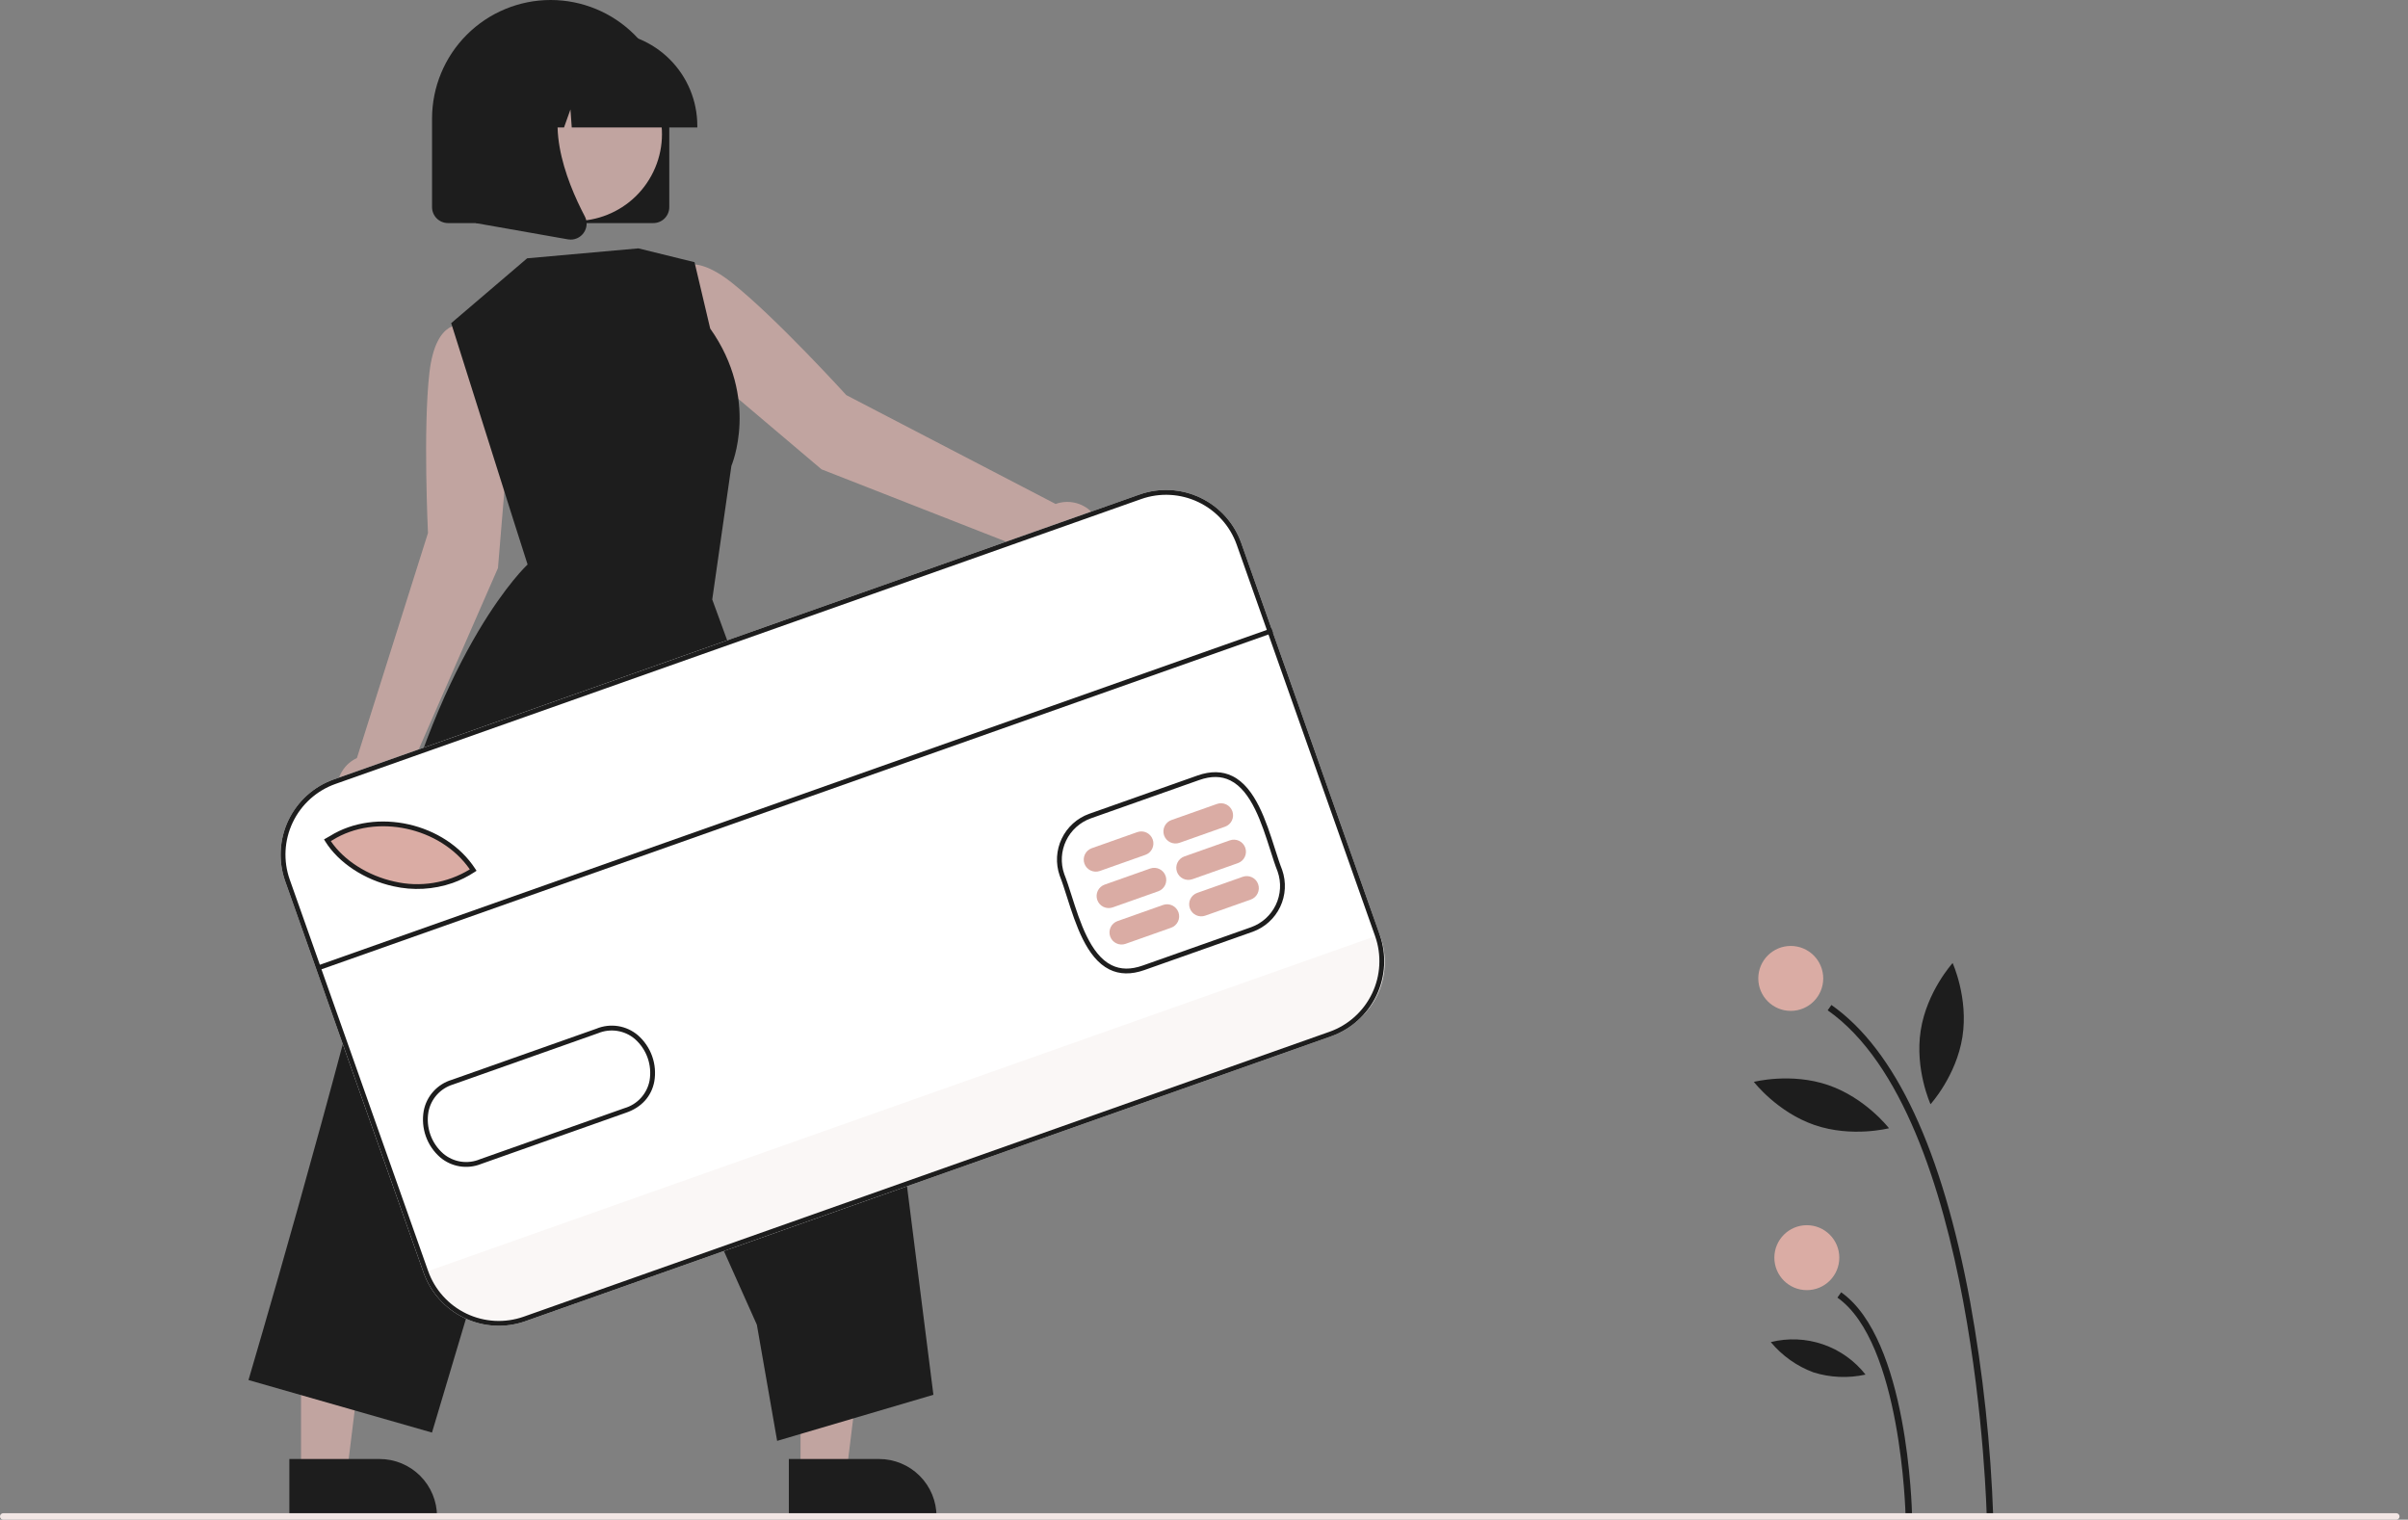 <svg width="206" height="130" viewBox="0 0 206 130" fill="none" xmlns="http://www.w3.org/2000/svg">
<rect x="0" y="0" width="206" height="130" fill="#808080" stroke="none"/>
<g clip-path="url(#clip0_3840_42573)">
<path d="M169.964 129.815L170.52 129.804C170.305 123.627 169.646 117.473 168.548 111.391C166.145 98.368 162.151 89.816 156.674 85.971L156.355 86.425C169.148 95.407 169.958 129.471 169.964 129.815Z" fill="#1D1D1D"/>
<path d="M163.018 129.682L163.574 129.672C163.562 129.056 163.215 114.557 157.507 110.549L157.188 111.003C162.665 114.85 163.016 129.535 163.018 129.682Z" fill="#1D1D1D"/>
<path d="M153.196 86.475C154.73 86.475 155.974 85.232 155.974 83.698C155.974 82.164 154.73 80.92 153.196 80.92C151.662 80.92 150.418 82.164 150.418 83.698C150.418 85.232 151.662 86.475 153.196 86.475Z" fill="#DAACA4"/>
<path d="M154.571 110.364C156.105 110.364 157.349 109.121 157.349 107.586C157.349 106.052 156.105 104.809 154.571 104.809C153.037 104.809 151.793 106.052 151.793 107.586C151.793 109.121 153.037 110.364 154.571 110.364Z" fill="#DAACA4"/>
<path d="M164.315 88.141C163.793 91.476 165.153 94.458 165.153 94.458C165.153 94.458 167.36 92.034 167.882 88.7C168.404 85.365 167.044 82.383 167.044 82.383C167.044 82.383 164.837 84.807 164.315 88.141Z" fill="#1D1D1D"/>
<path d="M155.234 96.24C158.426 97.335 161.6 96.514 161.6 96.514C161.6 96.514 159.598 93.919 156.405 92.824C153.213 91.729 150.039 92.549 150.039 92.549C150.039 92.549 152.041 95.144 155.234 96.24Z" fill="#1D1D1D"/>
<path d="M155.129 117.395C156.574 117.849 158.113 117.915 159.592 117.587C158.653 116.392 157.388 115.494 155.951 115.001C154.513 114.507 152.963 114.441 151.488 114.808C152.455 115.974 153.71 116.866 155.129 117.395Z" fill="#1D1D1D"/>
<path d="M90.306 43.111L72.397 33.798C72.397 33.798 66.382 27.175 62.605 24.183C58.828 21.192 57.666 23.389 57.666 23.389L56.078 26.036L59.915 31.372L70.28 40.149L88.799 47.403C89.089 47.877 89.507 48.259 90.005 48.505C90.503 48.751 91.061 48.851 91.614 48.792C92.166 48.734 92.691 48.52 93.127 48.175C93.563 47.83 93.892 47.369 94.076 46.845C94.26 46.32 94.292 45.755 94.167 45.213C94.042 44.672 93.766 44.176 93.372 43.785C92.977 43.394 92.479 43.123 91.936 43.004C91.394 42.885 90.828 42.922 90.306 43.111Z" fill="#C1A4A0"/>
<path d="M43.723 35.057L42.663 28.57L39.669 27.821C39.669 27.821 37.293 27.09 36.737 31.876C36.182 36.662 36.613 45.597 36.613 45.597L30.534 64.846C30.028 65.081 29.6 65.455 29.299 65.925C28.997 66.394 28.835 66.939 28.832 67.497C28.829 68.054 28.984 68.602 29.279 69.074C29.575 69.547 29.998 69.927 30.501 70.168C31.004 70.409 31.565 70.503 32.118 70.438C32.672 70.373 33.196 70.152 33.629 69.801C34.062 69.45 34.387 68.983 34.565 68.454C34.743 67.926 34.767 67.357 34.634 66.816L42.6 48.591L43.723 35.057Z" fill="#C1A4A0"/>
<path d="M68.485 126.088L72.403 126.087L74.267 110.977L68.484 110.977L68.485 126.088Z" fill="#C1A4A0"/>
<path d="M67.484 124.809L75.2 124.809H75.2C76.504 124.809 77.754 125.327 78.677 126.249C79.599 127.171 80.117 128.421 80.117 129.725V129.885L67.485 129.886L67.484 124.809Z" fill="#1D1D1D"/>
<path d="M25.755 126.088L29.672 126.087L31.536 110.977L25.754 110.977L25.755 126.088Z" fill="#C1A4A0"/>
<path d="M24.754 124.809L32.469 124.809H32.469C33.773 124.809 35.024 125.327 35.946 126.249C36.868 127.171 37.386 128.421 37.386 129.725V129.885L24.754 129.886L24.754 124.809Z" fill="#1D1D1D"/>
<path d="M45.096 22.097L38.598 27.645L43.931 44.52L45.134 48.289C45.134 48.289 37.787 55.063 33.241 73.986C28.695 92.91 21.258 118.055 21.258 118.055L36.956 122.548L49.727 79.741L64.749 113.325L66.483 123.258L79.851 119.316L76.698 94.404L60.931 51.282L62.569 39.851C62.569 39.851 65.028 34.145 60.756 28.105L59.416 22.429L54.615 21.246L45.096 22.097Z" fill="#1D1D1D"/>
<path d="M55.892 19.083H38.324C37.963 19.082 37.616 18.939 37.361 18.683C37.105 18.427 36.961 18.081 36.961 17.72V10.147C36.961 7.456 38.03 4.875 39.933 2.972C41.836 1.069 44.417 0 47.108 0C49.799 0 52.38 1.069 54.283 2.972C56.186 4.875 57.255 7.456 57.255 10.147V17.72C57.255 18.081 57.111 18.427 56.856 18.683C56.6 18.939 56.254 19.082 55.892 19.083Z" fill="#1D1D1D"/>
<path d="M55.718 15.035C57.689 11.43 56.364 6.909 52.758 4.939C49.153 2.968 44.633 4.293 42.662 7.898C40.691 11.503 42.016 16.023 45.622 17.994C49.227 19.965 53.747 18.64 55.718 15.035Z" fill="#C1A4A0"/>
<path d="M59.654 10.905H48.912L48.801 9.363L48.251 10.905H46.596L46.378 7.848L45.287 10.905H42.086V10.753C42.088 8.625 42.935 6.585 44.44 5.08C45.944 3.575 47.985 2.729 50.113 2.727H51.627C53.755 2.729 55.796 3.575 57.3 5.08C58.805 6.585 59.652 8.625 59.654 10.753V10.905Z" fill="#1D1D1D"/>
<path d="M48.822 20.496C48.741 20.495 48.661 20.488 48.581 20.474L40.715 19.086V6.086H49.374L49.16 6.336C46.177 9.815 48.424 15.455 50.029 18.508C50.147 18.731 50.2 18.984 50.181 19.236C50.162 19.488 50.072 19.73 49.922 19.934C49.796 20.108 49.631 20.249 49.44 20.347C49.249 20.445 49.037 20.496 48.822 20.496Z" fill="#1D1D1D"/>
<path d="M113.876 88.651L44.937 113.025C43.233 113.625 41.359 113.525 39.729 112.746C38.098 111.967 36.843 110.574 36.238 108.87L24.395 75.375C23.795 73.67 23.895 71.797 24.674 70.166C25.453 68.535 26.847 67.28 28.55 66.676L97.489 42.302C99.194 41.701 101.067 41.801 102.697 42.58C104.328 43.359 105.583 44.753 106.188 46.456L118.031 79.952C118.631 81.656 118.531 83.53 117.752 85.16C116.973 86.791 115.579 88.046 113.876 88.651Z" fill="white"/>
<path d="M118.031 79.953L118.094 80.13C118.669 81.758 118.574 83.548 117.83 85.106C117.086 86.663 115.753 87.862 114.125 88.437L44.841 112.933C43.214 113.508 41.424 113.413 39.867 112.67C38.309 111.926 37.111 110.593 36.535 108.966L36.473 108.789L118.031 79.953Z" fill="#FAF7F6"/>
<path d="M40.635 74.453C36.065 77.46 30.208 75.197 28.16 71.901L28.487 71.716C32.377 69.291 38.154 70.642 40.635 74.453Z" fill="#DAACA4"/>
<path d="M97.897 82.984C96.779 83.38 95.772 83.362 94.904 82.93C92.942 81.956 92.021 79.065 91.281 76.743C91.066 76.067 90.863 75.429 90.656 74.907L90.653 74.9C90.293 73.865 90.356 72.73 90.828 71.741C91.299 70.752 92.142 69.989 93.174 69.618L102.446 66.34C103.563 65.945 104.569 65.963 105.437 66.394C107.398 67.367 108.319 70.256 109.06 72.578C109.276 73.255 109.48 73.894 109.687 74.417C110.049 75.453 109.988 76.59 109.516 77.58C109.044 78.571 108.2 79.335 107.168 79.707L97.897 82.984ZM91.041 74.759C91.253 75.293 91.458 75.936 91.675 76.618C92.391 78.866 93.282 81.664 95.088 82.561C95.862 82.945 96.736 82.957 97.76 82.595L107.03 79.317C107.958 78.984 108.718 78.297 109.143 77.406C109.568 76.516 109.625 75.494 109.3 74.561C109.09 74.034 108.884 73.388 108.666 72.704C107.949 70.456 107.058 67.659 105.253 66.764C104.479 66.379 103.606 66.368 102.584 66.73L93.312 70.008C92.384 70.342 91.626 71.028 91.201 71.917C90.776 72.806 90.719 73.828 91.041 74.759Z" fill="#1D1D1D"/>
<path d="M38.715 75.536C37.085 76.101 35.33 76.198 33.648 75.814C31.193 75.275 28.964 73.809 27.832 71.988L27.719 71.806L28.228 71.516C32.177 69.056 38.099 70.39 40.654 74.317L40.767 74.489L40.595 74.602C40.008 74.988 39.377 75.302 38.715 75.536ZM28.3 71.951C29.407 73.596 31.469 74.913 33.737 75.411C35.942 75.926 38.261 75.552 40.192 74.369C37.692 70.753 32.153 69.553 28.444 71.869L28.3 71.951Z" fill="#1D1D1D"/>
<path d="M41.136 99.578C40.557 99.807 39.927 99.874 39.313 99.772C38.699 99.67 38.124 99.403 37.65 98.999C37.095 98.514 36.675 97.895 36.429 97.201C36.184 96.506 36.121 95.76 36.247 95.035C36.364 94.41 36.652 93.831 37.079 93.36C37.505 92.889 38.054 92.546 38.663 92.367L51.019 87.999C51.605 87.756 52.247 87.68 52.874 87.778C53.501 87.877 54.089 88.147 54.572 88.558C55.126 89.043 55.546 89.662 55.792 90.357C56.037 91.051 56.1 91.797 55.973 92.522C55.729 93.797 54.868 94.737 53.556 95.186L41.201 99.554C41.179 99.562 41.158 99.57 41.136 99.578ZM38.74 92.778C38.213 92.941 37.74 93.244 37.372 93.655C37.005 94.066 36.756 94.57 36.653 95.112C36.539 95.766 36.596 96.438 36.817 97.063C37.038 97.689 37.417 98.247 37.917 98.683C38.345 99.046 38.865 99.284 39.42 99.369C39.975 99.454 40.543 99.384 41.06 99.166L53.422 94.796C53.961 94.64 54.448 94.338 54.826 93.923C55.205 93.508 55.462 92.996 55.568 92.445C55.681 91.791 55.625 91.119 55.404 90.494C55.183 89.868 54.804 89.31 54.305 88.873C53.876 88.511 53.355 88.274 52.8 88.188C52.245 88.102 51.677 88.171 51.159 88.388L38.797 92.758C38.778 92.765 38.759 92.771 38.74 92.778L38.74 92.778Z" fill="#1D1D1D"/>
<path d="M97.983 73.129L94.088 74.507C93.83 74.598 93.546 74.583 93.299 74.465C93.052 74.347 92.861 74.135 92.77 73.877C92.679 73.619 92.694 73.335 92.812 73.088C92.93 72.841 93.141 72.65 93.4 72.559L97.294 71.182C97.553 71.091 97.837 71.106 98.084 71.224C98.331 71.342 98.521 71.553 98.612 71.812C98.704 72.07 98.689 72.354 98.571 72.601C98.453 72.848 98.241 73.038 97.983 73.129Z" fill="#DAACA4"/>
<path d="M99.084 76.245L95.19 77.622C94.931 77.713 94.647 77.698 94.4 77.58C94.153 77.462 93.963 77.251 93.872 76.992C93.78 76.734 93.795 76.45 93.913 76.203C94.031 75.956 94.243 75.766 94.501 75.674L98.396 74.297C98.654 74.206 98.938 74.221 99.185 74.339C99.432 74.457 99.623 74.669 99.714 74.927C99.805 75.185 99.79 75.469 99.672 75.716C99.554 75.963 99.343 76.153 99.084 76.245Z" fill="#DAACA4"/>
<path d="M100.186 79.362L96.291 80.739C96.163 80.784 96.028 80.804 95.892 80.797C95.757 80.79 95.624 80.756 95.502 80.697C95.379 80.639 95.27 80.557 95.179 80.456C95.088 80.355 95.018 80.237 94.973 80.11C94.928 79.982 94.908 79.846 94.915 79.711C94.923 79.575 94.956 79.443 95.015 79.32C95.073 79.198 95.155 79.088 95.256 78.998C95.357 78.907 95.475 78.837 95.603 78.792L99.497 77.415C99.625 77.369 99.761 77.35 99.896 77.357C100.032 77.364 100.164 77.398 100.287 77.456C100.409 77.515 100.519 77.597 100.61 77.698C100.7 77.798 100.77 77.916 100.815 78.044C100.861 78.172 100.88 78.307 100.873 78.443C100.866 78.578 100.832 78.711 100.774 78.833C100.715 78.956 100.633 79.065 100.532 79.156C100.432 79.247 100.314 79.317 100.186 79.362Z" fill="#DAACA4"/>
<path d="M104.799 70.719L100.904 72.097C100.777 72.142 100.641 72.161 100.506 72.154C100.37 72.147 100.237 72.113 100.115 72.055C99.993 71.996 99.883 71.914 99.792 71.813C99.702 71.713 99.632 71.595 99.586 71.467C99.541 71.339 99.522 71.204 99.529 71.068C99.536 70.933 99.57 70.8 99.628 70.678C99.687 70.555 99.769 70.446 99.869 70.355C99.97 70.264 100.088 70.194 100.216 70.149L104.111 68.772C104.369 68.681 104.653 68.696 104.9 68.814C105.147 68.932 105.337 69.143 105.429 69.401C105.52 69.66 105.505 69.944 105.387 70.191C105.269 70.438 105.058 70.628 104.799 70.719Z" fill="#DAACA4"/>
<path d="M105.901 73.835L102.006 75.212C101.878 75.257 101.743 75.276 101.607 75.269C101.472 75.262 101.339 75.228 101.217 75.17C101.094 75.112 100.985 75.029 100.894 74.929C100.803 74.828 100.733 74.71 100.688 74.582C100.643 74.454 100.623 74.319 100.63 74.183C100.638 74.048 100.671 73.915 100.73 73.793C100.788 73.671 100.87 73.561 100.971 73.47C101.072 73.379 101.19 73.309 101.317 73.264L105.212 71.887C105.34 71.842 105.476 71.822 105.611 71.83C105.747 71.837 105.879 71.871 106.002 71.929C106.124 71.987 106.234 72.069 106.324 72.17C106.415 72.271 106.485 72.389 106.53 72.517C106.575 72.644 106.595 72.78 106.588 72.915C106.581 73.051 106.547 73.184 106.489 73.306C106.43 73.428 106.348 73.538 106.247 73.629C106.146 73.719 106.029 73.789 105.901 73.835Z" fill="#DAACA4"/>
<path d="M107.002 76.952L103.108 78.329C102.849 78.42 102.565 78.405 102.318 78.287C102.071 78.169 101.881 77.958 101.79 77.699C101.698 77.441 101.713 77.157 101.831 76.91C101.949 76.663 102.161 76.473 102.419 76.381L106.314 75.004C106.442 74.959 106.577 74.94 106.713 74.947C106.848 74.954 106.981 74.988 107.103 75.046C107.226 75.105 107.335 75.187 107.426 75.287C107.517 75.388 107.587 75.506 107.632 75.634C107.677 75.762 107.697 75.897 107.689 76.033C107.682 76.168 107.649 76.301 107.59 76.423C107.532 76.546 107.45 76.655 107.349 76.746C107.248 76.837 107.13 76.907 107.002 76.952Z" fill="#DAACA4"/>
<path d="M108.766 53.748L27.207 82.584L27.345 82.974L108.904 54.138L108.766 53.748Z" fill="#1D1D1D"/>
<path d="M113.876 88.651L44.937 113.025C43.233 113.625 41.359 113.525 39.729 112.746C38.098 111.967 36.843 110.574 36.238 108.87L24.395 75.375C23.795 73.67 23.895 71.797 24.674 70.166C25.453 68.535 26.847 67.28 28.55 66.676L97.489 42.302C99.194 41.701 101.067 41.801 102.697 42.58C104.328 43.359 105.583 44.753 106.188 46.456L118.031 79.952C118.631 81.656 118.531 83.53 117.752 85.16C116.973 86.791 115.579 88.046 113.876 88.651ZM28.688 67.065C27.088 67.633 25.778 68.812 25.047 70.344C24.315 71.876 24.221 73.636 24.785 75.237L36.628 108.733C37.196 110.333 38.375 111.642 39.907 112.374C41.438 113.105 43.198 113.199 44.799 112.635L113.739 88.261C115.338 87.694 116.648 86.514 117.379 84.982C118.111 83.451 118.205 81.691 117.641 80.09L105.798 46.594C105.231 44.994 104.051 43.684 102.52 42.953C100.988 42.221 99.228 42.127 97.627 42.691L28.688 67.065Z" fill="#1D1D1D"/>
<path d="M205 130.001H0.278C0.204 130.001 0.133 129.972 0.081 129.92C0.029 129.867 0 129.797 0 129.723C0 129.649 0.029 129.579 0.081 129.527C0.133 129.475 0.204 129.445 0.278 129.445H205C205.074 129.445 205.144 129.475 205.196 129.527C205.249 129.579 205.278 129.649 205.278 129.723C205.278 129.797 205.249 129.867 205.196 129.92C205.144 129.972 205.074 130.001 205 130.001Z" fill="#F2E6E4"/>
</g>
<defs>
<clipPath id="clip0_3840_42573">
<rect width="205.278" height="130" fill="white"/>
</clipPath>
</defs>
</svg>
